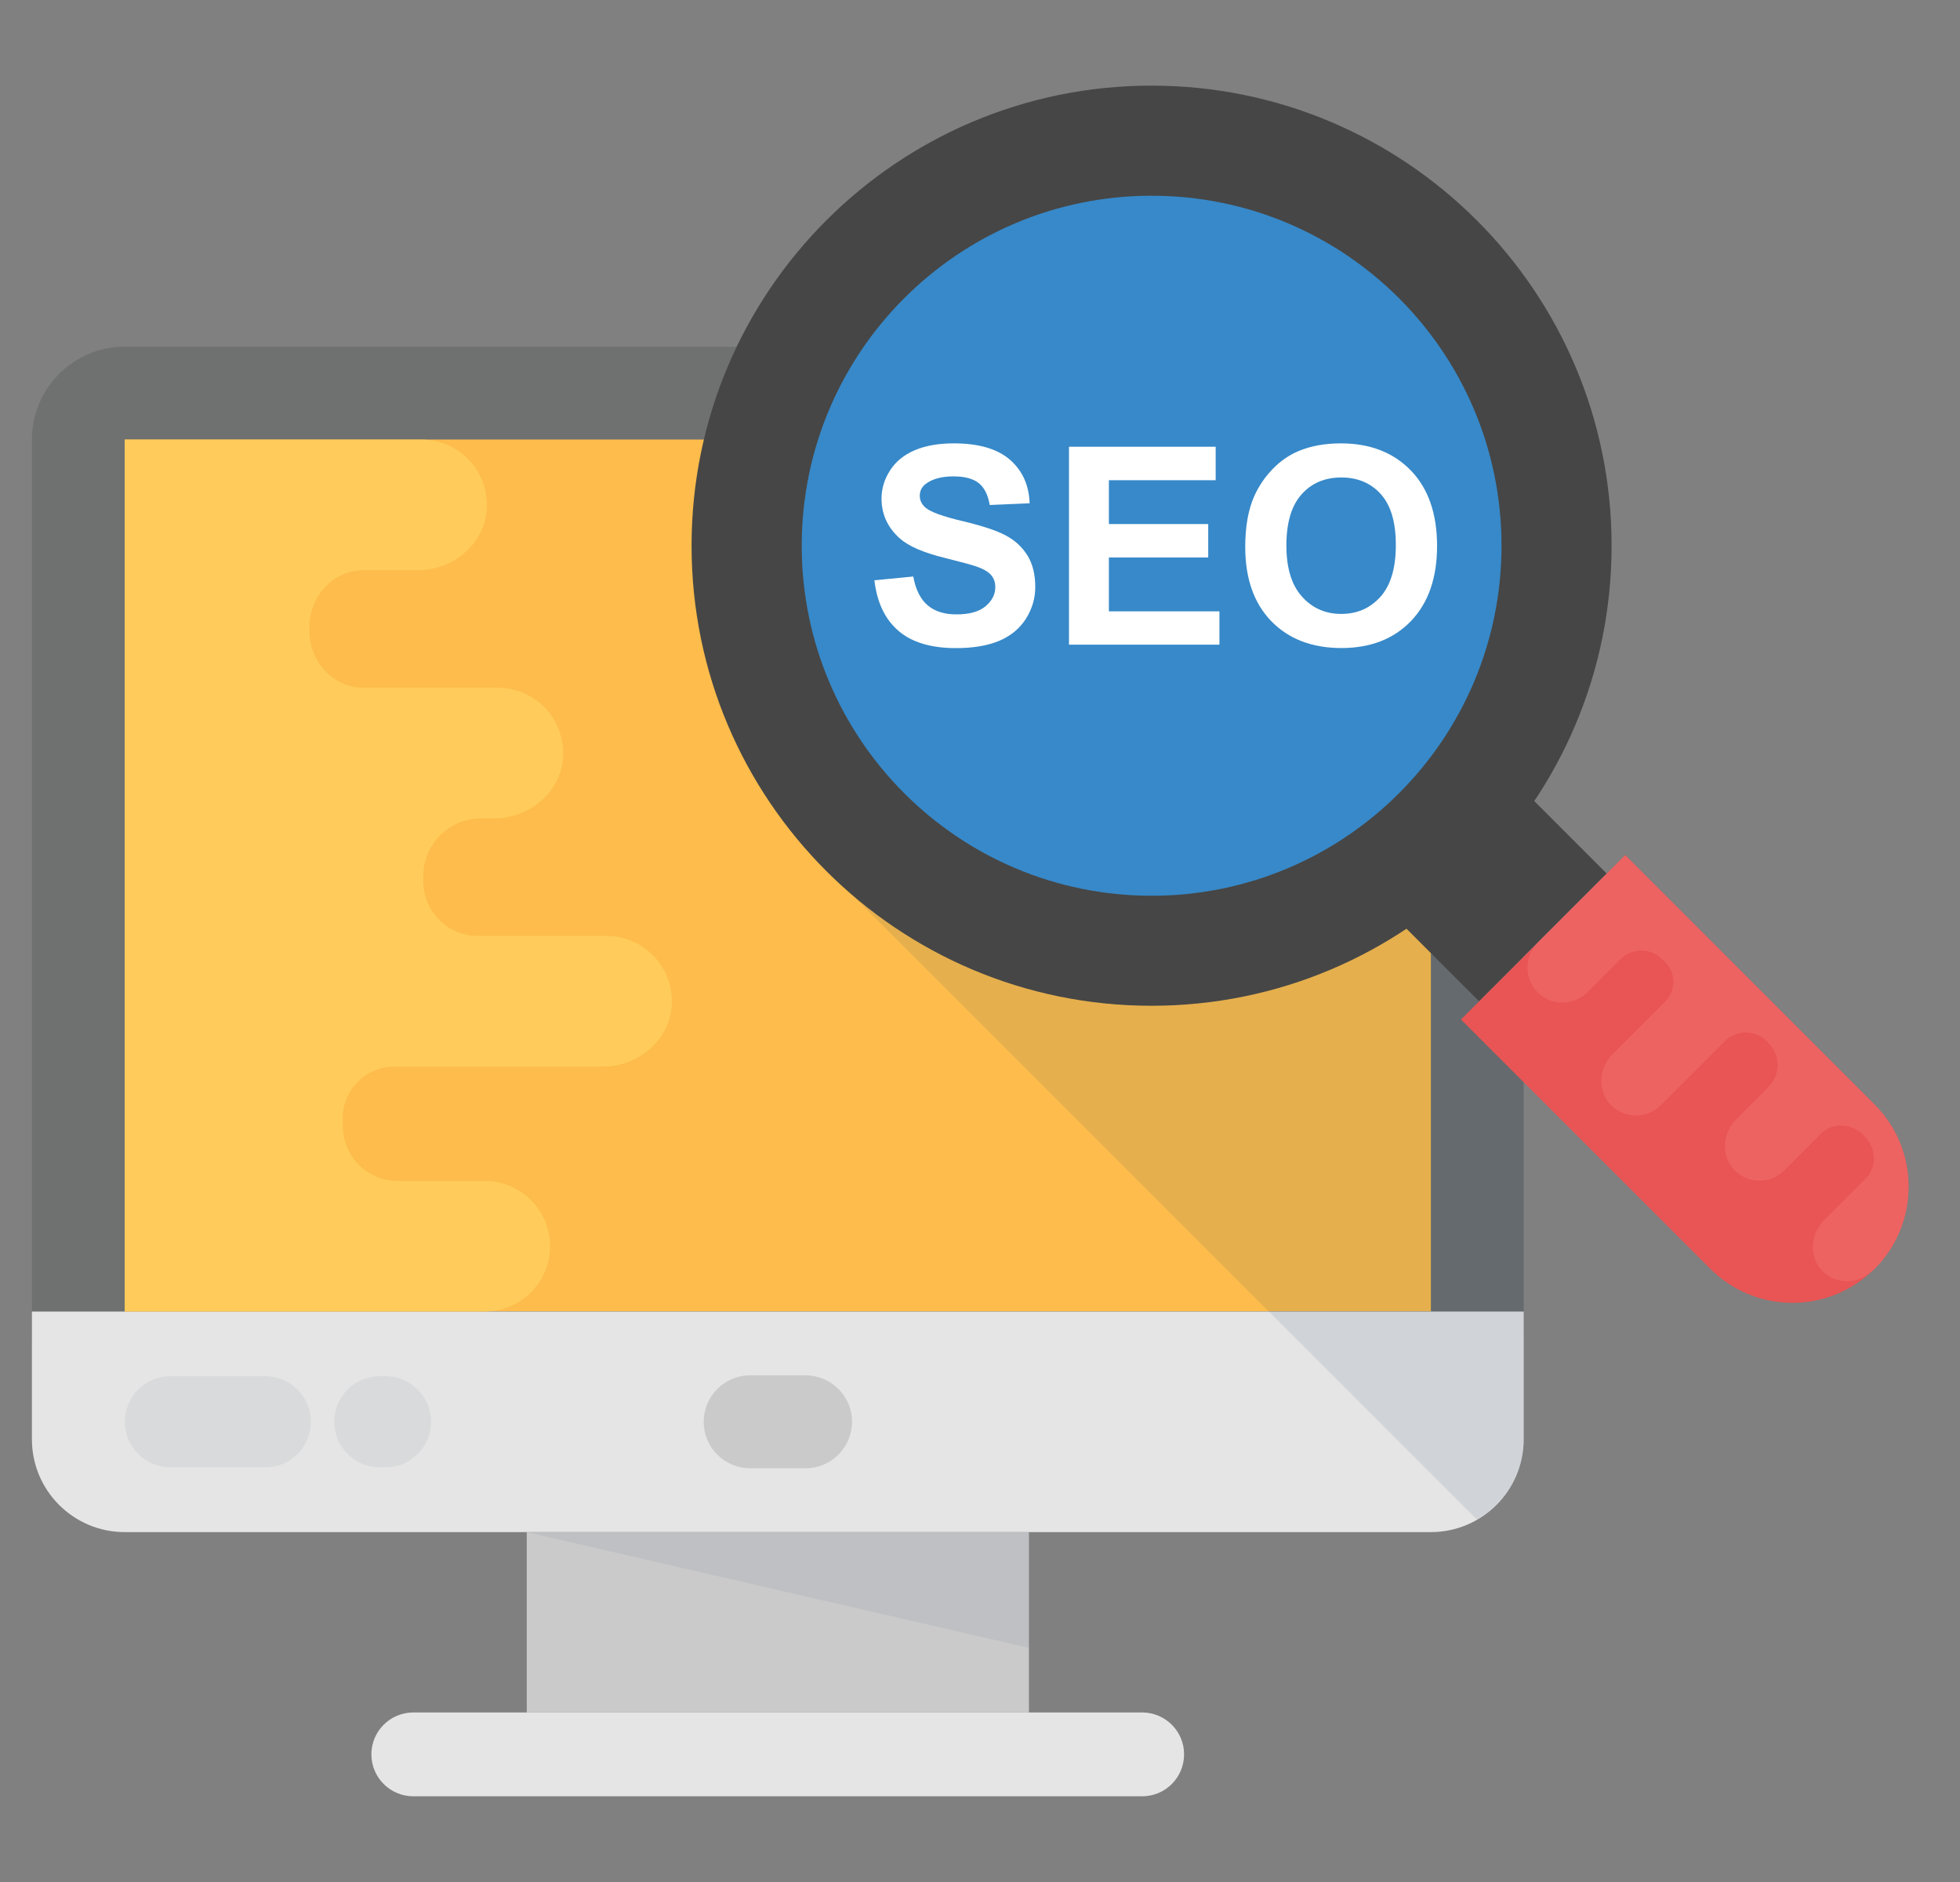 <svg width="25" height="24" viewBox="0 0 25 24" fill="none" xmlns="http://www.w3.org/2000/svg">
<rect x="0" y="0" width="25" height="24" fill="#808080" stroke="none"/>
<g clip-path="url(#clip0_35_6325)">
<path d="M19.435 17.081V5.606C19.435 4.952 18.904 4.421 18.25 4.421H1.591C0.937 4.421 0.407 4.952 0.407 5.606V17.081H19.435Z" fill="#6F7070"/>
<path d="M1.592 5.605H18.251V16.723H1.592V5.605Z" fill="#FDBC4B"/>
<path d="M0.407 16.725V18.354C0.407 19.008 0.937 19.538 1.591 19.538H18.25C18.904 19.538 19.435 19.008 19.435 18.354V16.725H0.407Z" fill="#E5E5E5"/>
<path d="M6.719 19.538H13.124V21.838H6.719V19.538Z" fill="#CACACA"/>
<path d="M14.568 21.838H5.272C4.977 21.838 4.737 22.077 4.737 22.372C4.737 22.668 4.977 22.907 5.272 22.907H14.568C14.864 22.907 15.103 22.668 15.103 22.372C15.104 22.078 14.864 21.838 14.568 21.838Z" fill="#E5E5E5"/>
<path d="M10.275 18.724H9.568C9.241 18.724 8.976 18.459 8.976 18.131C8.976 17.804 9.241 17.539 9.568 17.539H10.275C10.602 17.539 10.868 17.804 10.868 18.131C10.867 18.459 10.602 18.724 10.275 18.724Z" fill="#CACACA"/>
<g opacity="0.07">
<path d="M6.719 19.538L13.124 21.014V19.538H6.719Z" fill="#0C305B"/>
</g>
<path d="M6.183 16.725C6.643 16.725 7.016 16.352 7.016 15.893C7.016 15.433 6.643 15.06 6.183 15.06H5.07C4.685 15.06 4.372 14.745 4.374 14.36V14.351C4.374 14.334 4.373 14.318 4.373 14.3C4.349 13.921 4.651 13.601 5.031 13.601H7.691C8.141 13.601 8.546 13.264 8.569 12.814C8.594 12.334 8.212 11.936 7.738 11.936H6.096C5.709 11.936 5.396 11.621 5.399 11.234V11.186V11.177C5.396 10.769 5.727 10.436 6.134 10.436H6.304C6.755 10.436 7.159 10.099 7.182 9.649C7.208 9.169 6.825 8.771 6.351 8.771H4.643C4.241 8.771 3.941 8.434 3.946 8.031C3.946 8.028 3.946 8.024 3.946 8.021C3.946 8.018 3.946 8.015 3.946 8.012C3.941 7.61 4.241 7.271 4.643 7.271H5.331C5.782 7.271 6.186 6.934 6.209 6.484C6.235 6.004 5.852 5.606 5.378 5.606H1.591V16.725H6.183Z" fill="#FFCC5B"/>
<path d="M3.384 17.55H2.173C1.852 17.55 1.592 17.81 1.592 18.131C1.592 18.452 1.852 18.712 2.173 18.712H3.384C3.705 18.712 3.965 18.452 3.965 18.131C3.965 17.81 3.705 17.55 3.384 17.55Z" fill="#D9DADB"/>
<path d="M4.917 17.55H4.844C4.523 17.55 4.263 17.81 4.263 18.131C4.263 18.452 4.523 18.712 4.844 18.712H4.917C5.238 18.712 5.498 18.452 5.498 18.131C5.498 17.81 5.238 17.55 4.917 17.55Z" fill="#D9DADB"/>
<g opacity="0.1">
<path d="M19.435 18.354V17.082V16.725V7L12.702 8.895L10.867 11.408L18.837 19.377C19.193 19.173 19.435 18.794 19.435 18.354Z" fill="#0C305B"/>
</g>
<path d="M16.162 10.066L17.791 8.437L20.493 11.139L18.865 12.768L16.162 10.066Z" fill="#464646"/>
<path d="M23.91 16.18C23.331 16.759 22.394 16.759 21.815 16.18L18.635 13.001L20.73 10.906L23.91 14.086C24.488 14.664 24.488 15.601 23.91 16.18Z" fill="#E95454"/>
<path d="M14.688 12.826C17.929 12.826 20.556 10.2 20.556 6.959C20.556 3.719 17.929 1.092 14.688 1.092C11.448 1.092 8.821 3.719 8.821 6.959C8.821 10.2 11.448 12.826 14.688 12.826Z" fill="#464646"/>
<path d="M14.689 11.423C17.154 11.423 19.152 9.424 19.152 6.959C19.152 4.494 17.154 2.496 14.689 2.496C12.224 2.496 10.226 4.494 10.226 6.959C10.226 9.424 12.224 11.423 14.689 11.423Z" fill="#3789C9"/>
<path d="M23.91 14.086L20.73 10.906L19.613 12.022C19.439 12.197 19.439 12.48 19.613 12.655C19.788 12.829 20.072 12.829 20.247 12.655L20.669 12.232C20.816 12.085 21.055 12.086 21.201 12.233L21.204 12.237C21.211 12.244 21.217 12.25 21.224 12.256C21.378 12.392 21.384 12.627 21.24 12.772L20.568 13.444C20.396 13.616 20.372 13.897 20.534 14.078C20.707 14.27 21.003 14.275 21.183 14.095L22.002 13.277C22.148 13.13 22.388 13.13 22.534 13.278L22.552 13.297L22.556 13.3C22.712 13.454 22.712 13.707 22.557 13.861L22.144 14.275C21.973 14.446 21.948 14.728 22.11 14.909C22.283 15.101 22.578 15.107 22.759 14.926L23.223 14.461C23.376 14.309 23.619 14.323 23.77 14.478L23.774 14.482L23.777 14.486C23.932 14.637 23.947 14.879 23.794 15.032L23.266 15.56C23.095 15.731 23.07 16.013 23.232 16.194C23.395 16.375 23.666 16.384 23.848 16.233C23.868 16.215 23.892 16.201 23.911 16.182C24.488 15.601 24.488 14.664 23.91 14.086Z" fill="#ED6362"/>
<path d="M11.153 7.4L11.649 7.352C11.679 7.518 11.74 7.64 11.831 7.718C11.922 7.796 12.045 7.835 12.2 7.835C12.364 7.835 12.488 7.801 12.571 7.731C12.654 7.661 12.695 7.58 12.695 7.487C12.695 7.427 12.678 7.377 12.643 7.335C12.608 7.293 12.547 7.257 12.46 7.226C12.4 7.205 12.264 7.168 12.052 7.115C11.779 7.048 11.587 6.965 11.477 6.866C11.321 6.727 11.244 6.557 11.244 6.358C11.244 6.23 11.281 6.109 11.354 5.997C11.426 5.885 11.531 5.8 11.669 5.741C11.806 5.683 11.972 5.654 12.165 5.654C12.482 5.654 12.72 5.723 12.881 5.862C13.041 6.001 13.125 6.186 13.133 6.418L12.624 6.44C12.602 6.311 12.556 6.218 12.484 6.161C12.412 6.104 12.305 6.075 12.161 6.075C12.014 6.075 11.897 6.106 11.813 6.167C11.759 6.206 11.732 6.258 11.732 6.323C11.732 6.383 11.758 6.434 11.808 6.476C11.873 6.53 12.029 6.587 12.276 6.645C12.524 6.704 12.707 6.764 12.826 6.827C12.944 6.889 13.037 6.974 13.105 7.083C13.172 7.192 13.205 7.325 13.205 7.485C13.205 7.63 13.165 7.765 13.085 7.892C13.004 8.018 12.89 8.111 12.743 8.173C12.596 8.234 12.413 8.265 12.194 8.265C11.876 8.265 11.63 8.192 11.459 8.044C11.288 7.897 11.186 7.682 11.153 7.4Z" fill="white"/>
<path d="M13.635 8.221V5.697H15.506V6.124H14.144V6.683H15.411V7.109H14.144V7.796H15.554V8.221H13.635Z" fill="white"/>
<path d="M15.883 6.974C15.883 6.717 15.921 6.502 15.998 6.327C16.056 6.199 16.134 6.083 16.233 5.981C16.332 5.879 16.441 5.804 16.559 5.754C16.717 5.687 16.898 5.654 17.103 5.654C17.475 5.654 17.773 5.77 17.996 6C18.218 6.23 18.33 6.551 18.33 6.962C18.33 7.37 18.219 7.688 17.998 7.919C17.777 8.149 17.48 8.264 17.11 8.264C16.735 8.264 16.436 8.149 16.214 7.92C15.993 7.691 15.883 7.376 15.883 6.974ZM16.408 6.957C16.408 7.243 16.474 7.46 16.606 7.607C16.738 7.755 16.905 7.829 17.108 7.829C17.312 7.829 17.478 7.755 17.609 7.609C17.739 7.463 17.804 7.243 17.804 6.95C17.804 6.661 17.741 6.446 17.614 6.303C17.487 6.161 17.318 6.089 17.108 6.089C16.898 6.089 16.729 6.161 16.601 6.305C16.472 6.449 16.408 6.667 16.408 6.957Z" fill="white"/>
</g>
<defs>
<clipPath id="clip0_35_6325">
<rect width="24" height="24" fill="white" transform="translate(0.375)"/>
</clipPath>
</defs>
</svg>
